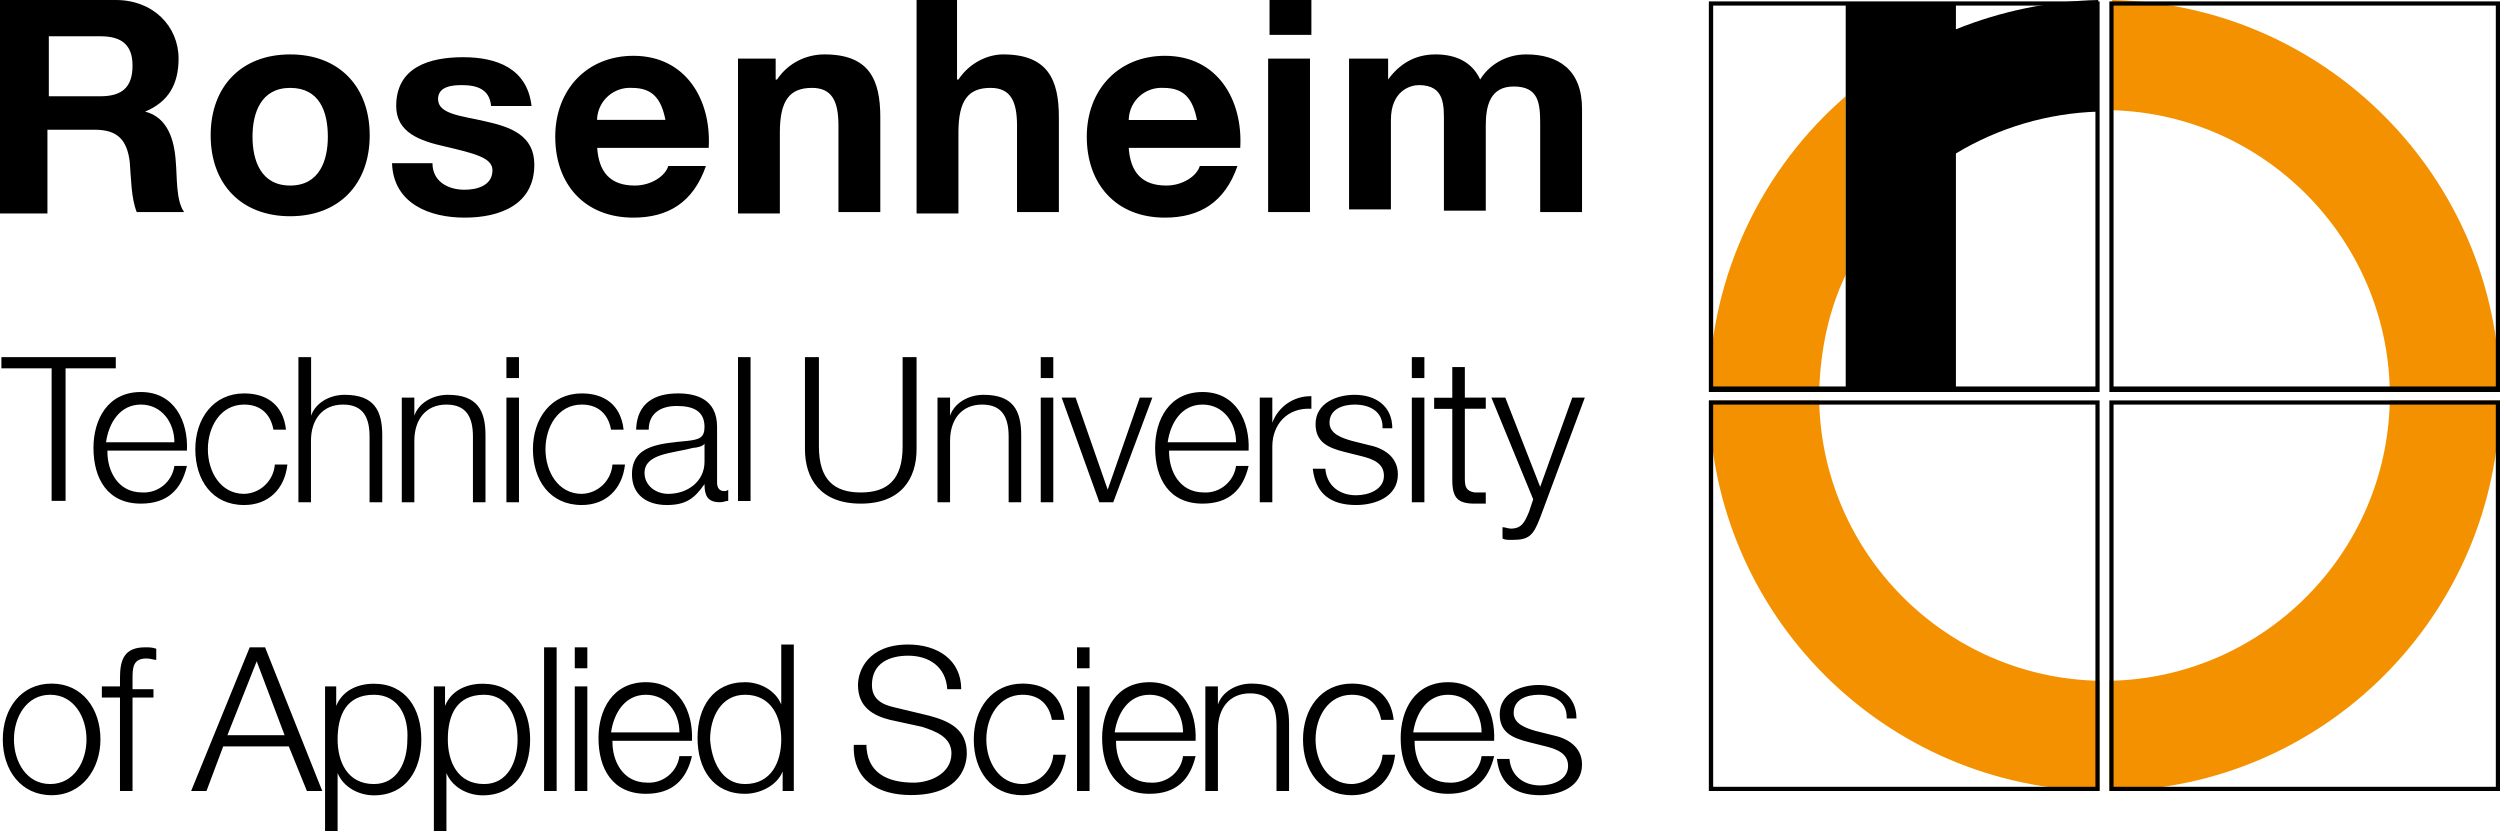 <?xml version="1.0" encoding="UTF-8"?>
<svg id="Capa_1" data-name="Capa 1" xmlns="http://www.w3.org/2000/svg" viewBox="0 0 179.2 59.6">
  <defs>
    <style>
      .cls-1 {
        fill: #f39100;
      }
    </style>
  </defs>
  <path class="cls-1" d="M130.4,28c.1-3,.7-5.8,1.9-8.3V6.9c-5.9,5.1-9.7,12.7-9.8,21.1h7.9ZM171.3,28h7.9C179,12.7,166.7.3,151.4,0v7.9c10.9.3,19.7,9.2,19.9,20.1h0ZM150.5,56.7v-7.9c-11-.2-19.9-9.1-20.1-20.1h-7.9c.2,15.4,12.6,27.8,28,28ZM179.2,28.7h-7.9c-.2,11-9.1,19.9-20.1,20.1v7.9h.1c15.3-.2,27.7-12.6,27.9-28Z"/>
  <path d="M150.4,0c-3.5.08-6.95.79-10.2,2.1V.2h-7.9v27.7h7.9V11c3.08-1.86,6.6-2.89,10.2-3V0Z"/>
  <path d="M150.2,27.7h-27.4V.4h27.4v27.3ZM122.5,28.1h28V.1h-28.01v28ZM178.9,27.7h-27.4V.4h27.4v27.3ZM151.2,28.1h28V.1h-28v28ZM150.2,56.4h-27.4v-27.4h27.4v27.4ZM122.5,56.7h28v-28h-28.01v28ZM178.9,56.4h-27.4v-27.4h27.4v27.4ZM151.2,56.7h28v-28h-28v28ZM.1,0h8.2c2.7,0,4.5,1.9,4.5,4.2,0,1.8-.7,3.1-2.4,3.8,1.6.4,2.1,2,2.2,3.6.1,1,0,2.8.6,3.6h-3.4c-.4-1-.4-2.4-.5-3.6-.2-1.6-.9-2.3-2.5-2.3h-3.4v6H0V0h.1ZM3.5,6.9h3.7c1.5,0,2.3-.6,2.3-2.2,0-1.5-.8-2.1-2.3-2.1h-3.7v4.3ZM20.8,3.9c3.5,0,5.7,2.3,5.7,5.8s-2.2,5.8-5.7,5.8-5.7-2.3-5.7-5.8,2.2-5.8,5.7-5.8ZM20.8,13.3c2.1,0,2.7-1.8,2.7-3.5,0-1.8-.6-3.5-2.7-3.5s-2.7,1.8-2.7,3.5.6,3.5,2.7,3.5ZM31,11.7c0,1.3,1.1,1.9,2.3,1.9.9,0,2-.3,2-1.4,0-.9-1.3-1.2-3.4-1.7-1.8-.4-3.5-1-3.5-2.9,0-2.8,2.4-3.5,4.8-3.5s4.6.8,4.9,3.5h-2.9c-.1-1.2-1-1.5-2.1-1.5-.7,0-1.7.1-1.7,1,0,1.1,1.7,1.2,3.4,1.6,1.8.4,3.5,1,3.5,3.1,0,2.9-2.5,3.8-5,3.8s-5.1-1-5.2-3.9h2.9ZM42.8,10.5c.1,1.9,1,2.8,2.7,2.8,1.2,0,2.2-.7,2.4-1.4h2.7c-.9,2.6-2.7,3.7-5.2,3.7-3.5,0-5.6-2.4-5.6-5.8s2.3-5.8,5.6-5.8c3.8,0,5.6,3.2,5.4,6.6h-8v-.1ZM47.7,8.6c-.3-1.5-.9-2.3-2.4-2.3-1.3-.08-2.41.9-2.5,2.19,0,.03,0,.07,0,.1h4.9ZM52.7,4.2h2.9v1.5h.1c.8-1.2,2.1-1.8,3.4-1.8,3.2,0,4,1.8,4,4.5v6.8h-3v-6.2c0-1.8-.5-2.7-1.9-2.7-1.6,0-2.3.9-2.3,3.2v5.8h-3V4.2h-.2ZM65.6,0h3v5.7h.1c.8-1.2,2.1-1.8,3.2-1.8,3.2,0,4,1.8,4,4.5v6.8h-3v-6.2c0-1.8-.5-2.7-1.9-2.7-1.6,0-2.3.9-2.3,3.2v5.8h-3V0h-.1ZM80.9,10.5c.1,1.9,1,2.8,2.7,2.8,1.2,0,2.2-.7,2.4-1.4h2.7c-.9,2.6-2.7,3.7-5.2,3.7-3.5,0-5.6-2.4-5.6-5.8s2.3-5.8,5.6-5.8c3.8,0,5.6,3.2,5.4,6.6h-8v-.1ZM85.8,8.6c-.3-1.5-.9-2.3-2.4-2.3-1.3-.08-2.41.9-2.49,2.2,0,.03,0,.07,0,.1h4.9ZM94,2.5h-3V0h3v2.5ZM90.9,4.2h3v11h-3V4.2ZM96.6,4.2h2.9v1.5c.8-1.1,1.9-1.8,3.4-1.8,1.4,0,2.6.5,3.2,1.8.6-1,1.8-1.8,3.3-1.8,2.3,0,4,1.1,4,3.9v7.4h-3v-6.3c0-1.5-.1-2.7-1.9-2.7-1.7,0-2,1.4-2,2.8v6.1h-3v-6.2c0-1.3.1-2.8-1.8-2.8-.6,0-2,.4-2,2.5v6.41h-3V4.2h-.1ZM.1,25.6h8.2v.8h-3.6v9.5h-1v-9.5H.1v-.8Z"/>
  <path d="M7.7,32.4c0,1.3.7,2.9,2.5,2.9,1.14.06,2.14-.77,2.3-1.9h.9c-.4,1.7-1.4,2.7-3.3,2.7-2.4,0-3.4-1.8-3.4-4,0-2,1-4,3.4-4s3.4,2.1,3.3,4.2h-5.7v.1ZM12.5,31.7c0-1.4-.9-2.7-2.4-2.7s-2.3,1.3-2.5,2.7h4.9ZM19.6,30.8c-.2-1.1-.9-1.8-2.1-1.8-1.7,0-2.6,1.6-2.6,3.2s.9,3.2,2.6,3.2c1.16-.03,2.11-.94,2.2-2.1h.9c-.2,1.8-1.4,2.9-3.1,2.9-2.3,0-3.5-1.8-3.5-4s1.3-4,3.5-4c1.6,0,2.8.8,3,2.6h-.9ZM21.4,25.6h.9v4.2c.3-.9,1.3-1.5,2.4-1.5,2.1,0,2.7,1.1,2.7,2.9v4.8h-.91v-4.7c0-1.3-.4-2.3-1.9-2.3s-2.3,1.1-2.3,2.6v4.4h-.9v-10.4ZM28.8,28.5h.9v1.3c.3-.9,1.3-1.5,2.4-1.5,2.1,0,2.7,1.1,2.7,2.9v4.8h-.9v-4.7c0-1.3-.4-2.3-1.9-2.3s-2.3,1.1-2.3,2.6v4.4h-.9v-7.5ZM36.3,25.6h.9v1.5h-.9v-1.5ZM36.3,28.5h.9v7.5h-.9v-7.5ZM43.8,30.8c-.2-1.1-.9-1.8-2.1-1.8-1.7,0-2.6,1.6-2.6,3.2s.9,3.2,2.6,3.2c1.16-.03,2.11-.94,2.2-2.1h.9c-.2,1.8-1.4,2.9-3.1,2.9-2.3,0-3.5-1.8-3.5-4s1.3-4,3.5-4c1.6,0,2.8.8,3,2.6h-.9ZM45.6,30.7c.1-1.8,1.3-2.5,3-2.5,1.3,0,2.8.4,2.8,2.4v4c0,.4.2.6.5.6.1,0,.2,0,.3-.1v.8c-.2,0-.3.1-.6.1-.9,0-1.1-.5-1.1-1.3-.7,1-1.3,1.5-2.7,1.5s-2.5-.7-2.5-2.2c0-2.1,2-2.2,4-2.4.8-.1,1.2-.2,1.2-1,0-1.2-.9-1.5-2-1.5s-2,.5-2,1.7h-.9v-.1ZM50.5,31.8c-.1.2-.6.3-.8.3-1.5.4-3.5.4-3.5,1.8,0,.9.8,1.5,1.7,1.5,1.4,0,2.6-.9,2.6-2.3v-1.3ZM52.9,25.6h.9v10.31h-.9v-10.31ZM57.7,25.6h1v6.4c0,2.4,1.1,3.3,3,3.3s3-.9,3-3.3v-6.4h1v6.6c0,2.1-1.1,3.9-4,3.9s-4-1.8-4-3.9v-6.6ZM67.2,28.5h.9v1.3c.3-.9,1.3-1.5,2.4-1.5,2.1,0,2.7,1.1,2.7,2.9v4.8h-.9v-4.7c0-1.3-.4-2.3-1.9-2.3s-2.3,1.1-2.3,2.6v4.4h-.9v-7.5ZM74.6,25.6h.9v1.5h-.9v-1.5ZM74.6,28.5h.9v7.5h-.9v-7.5ZM76.1,28.5h1l2.3,6.6,2.3-6.6h.9l-2.8,7.5h-1l-2.7-7.5ZM83.8,32.4c0,1.3.7,2.9,2.5,2.9,1.14.06,2.14-.77,2.3-1.9h.9c-.4,1.7-1.4,2.7-3.3,2.7-2.4,0-3.4-1.8-3.4-4,0-2,1-4,3.4-4s3.4,2.1,3.3,4.2h-5.7v.1ZM88.6,31.7c0-1.4-.9-2.7-2.4-2.7s-2.3,1.3-2.5,2.7h4.9ZM90.4,28.5h.8v1.8c.43-1.16,1.55-1.93,2.8-1.9v.9c-1.7-.1-2.8,1.1-2.8,2.7v4h-.9v-7.5h.1ZM99.1,30.6c0-1.1-.9-1.6-2-1.6-.8,0-1.8.3-1.8,1.3,0,.8.9,1.1,1.6,1.3l1.2.3c1,.2,2.1.79,2.1,2.1,0,1.6-1.6,2.2-3,2.2-1.8,0-2.9-.8-3.1-2.6h.9c.1,1.2,1,1.9,2.2,1.9.9,0,2-.4,2-1.4,0-.9-.8-1.2-1.6-1.4l-1.2-.3c-1.2-.3-2.1-.7-2.1-2,0-1.5,1.5-2.1,2.8-2.1,1.5,0,2.7.8,2.7,2.4h-.7v-.1ZM101.2,25.6h.9v1.5h-.9v-1.5ZM101.2,28.5h.9v7.5h-.9v-7.5ZM105,28.5h1.5v.8h-1.5v5c0,.6.1.9.7,1h.8v.8h-.8c-1.2,0-1.6-.4-1.6-1.7v-5.09h-1.3v-.8h1.3v-2.2h.9v2.19ZM106.9,28.5h1l2.5,6.4,2.3-6.4h.9l-3.2,8.6c-.5,1.3-.8,1.6-2,1.6-.4,0-.5,0-.7-.1v-.81c.2,0,.4.1.6.1.8,0,1-.5,1.3-1.2l.3-.9-3-7.3ZM7.2,53c0,2.1-1.3,4-3.5,4s-3.5-1.8-3.5-4,1.3-4,3.5-4,3.5,1.8,3.5,4ZM1,53c0,1.6.9,3.2,2.6,3.2s2.6-1.6,2.6-3.2-.9-3.2-2.6-3.2-2.6,1.6-2.6,3.2ZM11,50h-1.5v6.7h-.9v-6.7h-1.3v-.8h1.3v-.6c0-1.3.3-2.2,1.8-2.2.3,0,.5,0,.8.1v.8c-.2,0-.4-.1-.7-.1-1,0-1,.7-1,1.5v.7h1.5v.6ZM17.9,46.4h1.1l4.1,10.3h-1.1l-1.3-3.2h-4.7l-1.2,3.2h-1.1l4.2-10.3ZM16.3,52.7h4.1l-2-5.3-2.1,5.3ZM23.3,49.2h.8v1.4c.4-1,1.4-1.59,2.7-1.59,2.3,0,3.4,1.8,3.4,4s-1.1,4-3.4,4c-1.1,0-2.2-.6-2.6-1.6v4.2h-.9v-10.4ZM26.8,49.8c-2,0-2.6,1.5-2.6,3.2,0,1.6.7,3.2,2.6,3.2,1.7,0,2.4-1.6,2.4-3.2.1-1.6-.6-3.2-2.4-3.2h0ZM31.1,49.2h.8v1.4c.4-1,1.4-1.59,2.7-1.59,2.3,0,3.4,1.8,3.4,4s-1.1,4-3.4,4c-1.1,0-2.2-.6-2.6-1.6v4.2h-.9v-10.4ZM34.7,49.8c-2,0-2.6,1.5-2.6,3.2,0,1.6.7,3.2,2.6,3.2,1.7,0,2.4-1.6,2.4-3.2s-.7-3.2-2.4-3.2h0ZM39,46.4h.9v10.3h-.9v-10.3ZM41.2,46.4h.9v1.5h-.9v-1.5ZM41.2,49.2h.9v7.5h-.9v-7.5ZM43.9,53.2c0,1.3.7,2.9,2.5,2.9,1.14.06,2.14-.77,2.3-1.9h.9c-.4,1.7-1.4,2.7-3.3,2.7-2.4,0-3.4-1.8-3.4-4,0-2,1-4,3.4-4s3.4,2.1,3.3,4.2h-5.7v.1ZM48.7,52.5c0-1.4-.9-2.7-2.4-2.7s-2.3,1.3-2.5,2.7h4.9ZM56.9,56.7h-.8v-1.4c-.4,1-1.6,1.6-2.7,1.6-2.3,0-3.4-1.8-3.4-4s1.1-4,3.4-4c1.1,0,2.2.6,2.6,1.6v-4.3h.9v10.5ZM53.4,56.2c1.9,0,2.6-1.6,2.6-3.2s-.7-3.2-2.6-3.2c-1.7,0-2.5,1.6-2.5,3.2.1,1.5.8,3.2,2.5,3.2ZM62.1,53.3c0,2.1,1.5,2.8,3.4,2.8,1.1,0,2.7-.6,2.7-2.1,0-1.2-1.2-1.6-2.1-1.9l-2.3-.5c-1.2-.3-2.3-.9-2.3-2.5,0-1,.7-2.9,3.6-2.9,2.1,0,3.8,1.1,3.8,3.2h-1c-.1-1.6-1.3-2.4-2.8-2.4-1.3,0-2.6.5-2.6,2.1,0,1,.7,1.4,1.6,1.6l2.5.6c1.5.4,2.7,1,2.7,2.69,0,.7-.3,3-4,3-2.4,0-4.2-1.1-4.1-3.6h.9v-.1ZM75.4,51.6c-.2-1.1-.9-1.8-2.1-1.8-1.7,0-2.6,1.6-2.6,3.2s.9,3.2,2.6,3.2c1.16-.03,2.11-.94,2.2-2.1h.9c-.2,1.8-1.4,2.9-3.1,2.9-2.3,0-3.5-1.8-3.5-4s1.3-4,3.5-4c1.6,0,2.8.8,3,2.6h-.9ZM77.2,46.4h.9v1.5h-.9v-1.5ZM77.2,49.2h.9v7.5h-.9v-7.5ZM80,53.2c0,1.3.7,2.9,2.5,2.9,1.15.06,2.15-.77,2.3-1.9h.9c-.4,1.7-1.4,2.7-3.3,2.7-2.4,0-3.4-1.8-3.4-4,0-2,1-4,3.4-4s3.4,2.1,3.3,4.2h-5.7v.1ZM84.8,52.5c0-1.4-.9-2.7-2.4-2.7s-2.3,1.3-2.5,2.7h4.9ZM86.4,49.2h.9v1.3c.3-.9,1.3-1.5,2.4-1.5,2.1,0,2.7,1.1,2.7,2.9v4.8h-.9v-4.7c0-1.3-.4-2.3-1.9-2.3s-2.3,1.1-2.3,2.6v4.4h-.9v-7.5ZM99,51.6c-.2-1.1-.9-1.8-2.1-1.8-1.7,0-2.6,1.6-2.6,3.2s.9,3.2,2.6,3.2c1.16-.03,2.11-.94,2.2-2.1h.9c-.2,1.8-1.4,2.9-3.1,2.9-2.3,0-3.5-1.8-3.5-4s1.3-4,3.5-4c1.6,0,2.8.8,3,2.6h-.9ZM101.4,53.2c0,1.3.7,2.9,2.5,2.9,1.15.06,2.15-.77,2.3-1.9h.9c-.4,1.7-1.4,2.7-3.3,2.7-2.4,0-3.4-1.8-3.4-4,0-2,1-4,3.4-4s3.4,2.1,3.3,4.2h-5.7v.1ZM106.2,52.5c0-1.4-.9-2.7-2.4-2.7s-2.3,1.3-2.5,2.7h4.9ZM112.3,51.4c0-1.1-.9-1.6-2-1.6-.8,0-1.8.3-1.8,1.3,0,.8.9,1.1,1.6,1.3l1.2.3c1,.2,2.1.8,2.1,2.1,0,1.6-1.6,2.2-3,2.2-1.8,0-2.9-.8-3.1-2.6h.9c.1,1.2,1,1.9,2.2,1.9.9,0,2-.4,2-1.4,0-.9-.81-1.2-1.6-1.4l-1.2-.3c-1.2-.3-2.1-.7-2.1-2,0-1.5,1.5-2.1,2.8-2.1,1.5,0,2.7.8,2.7,2.4h-.7v-.1Z"/>
</svg>